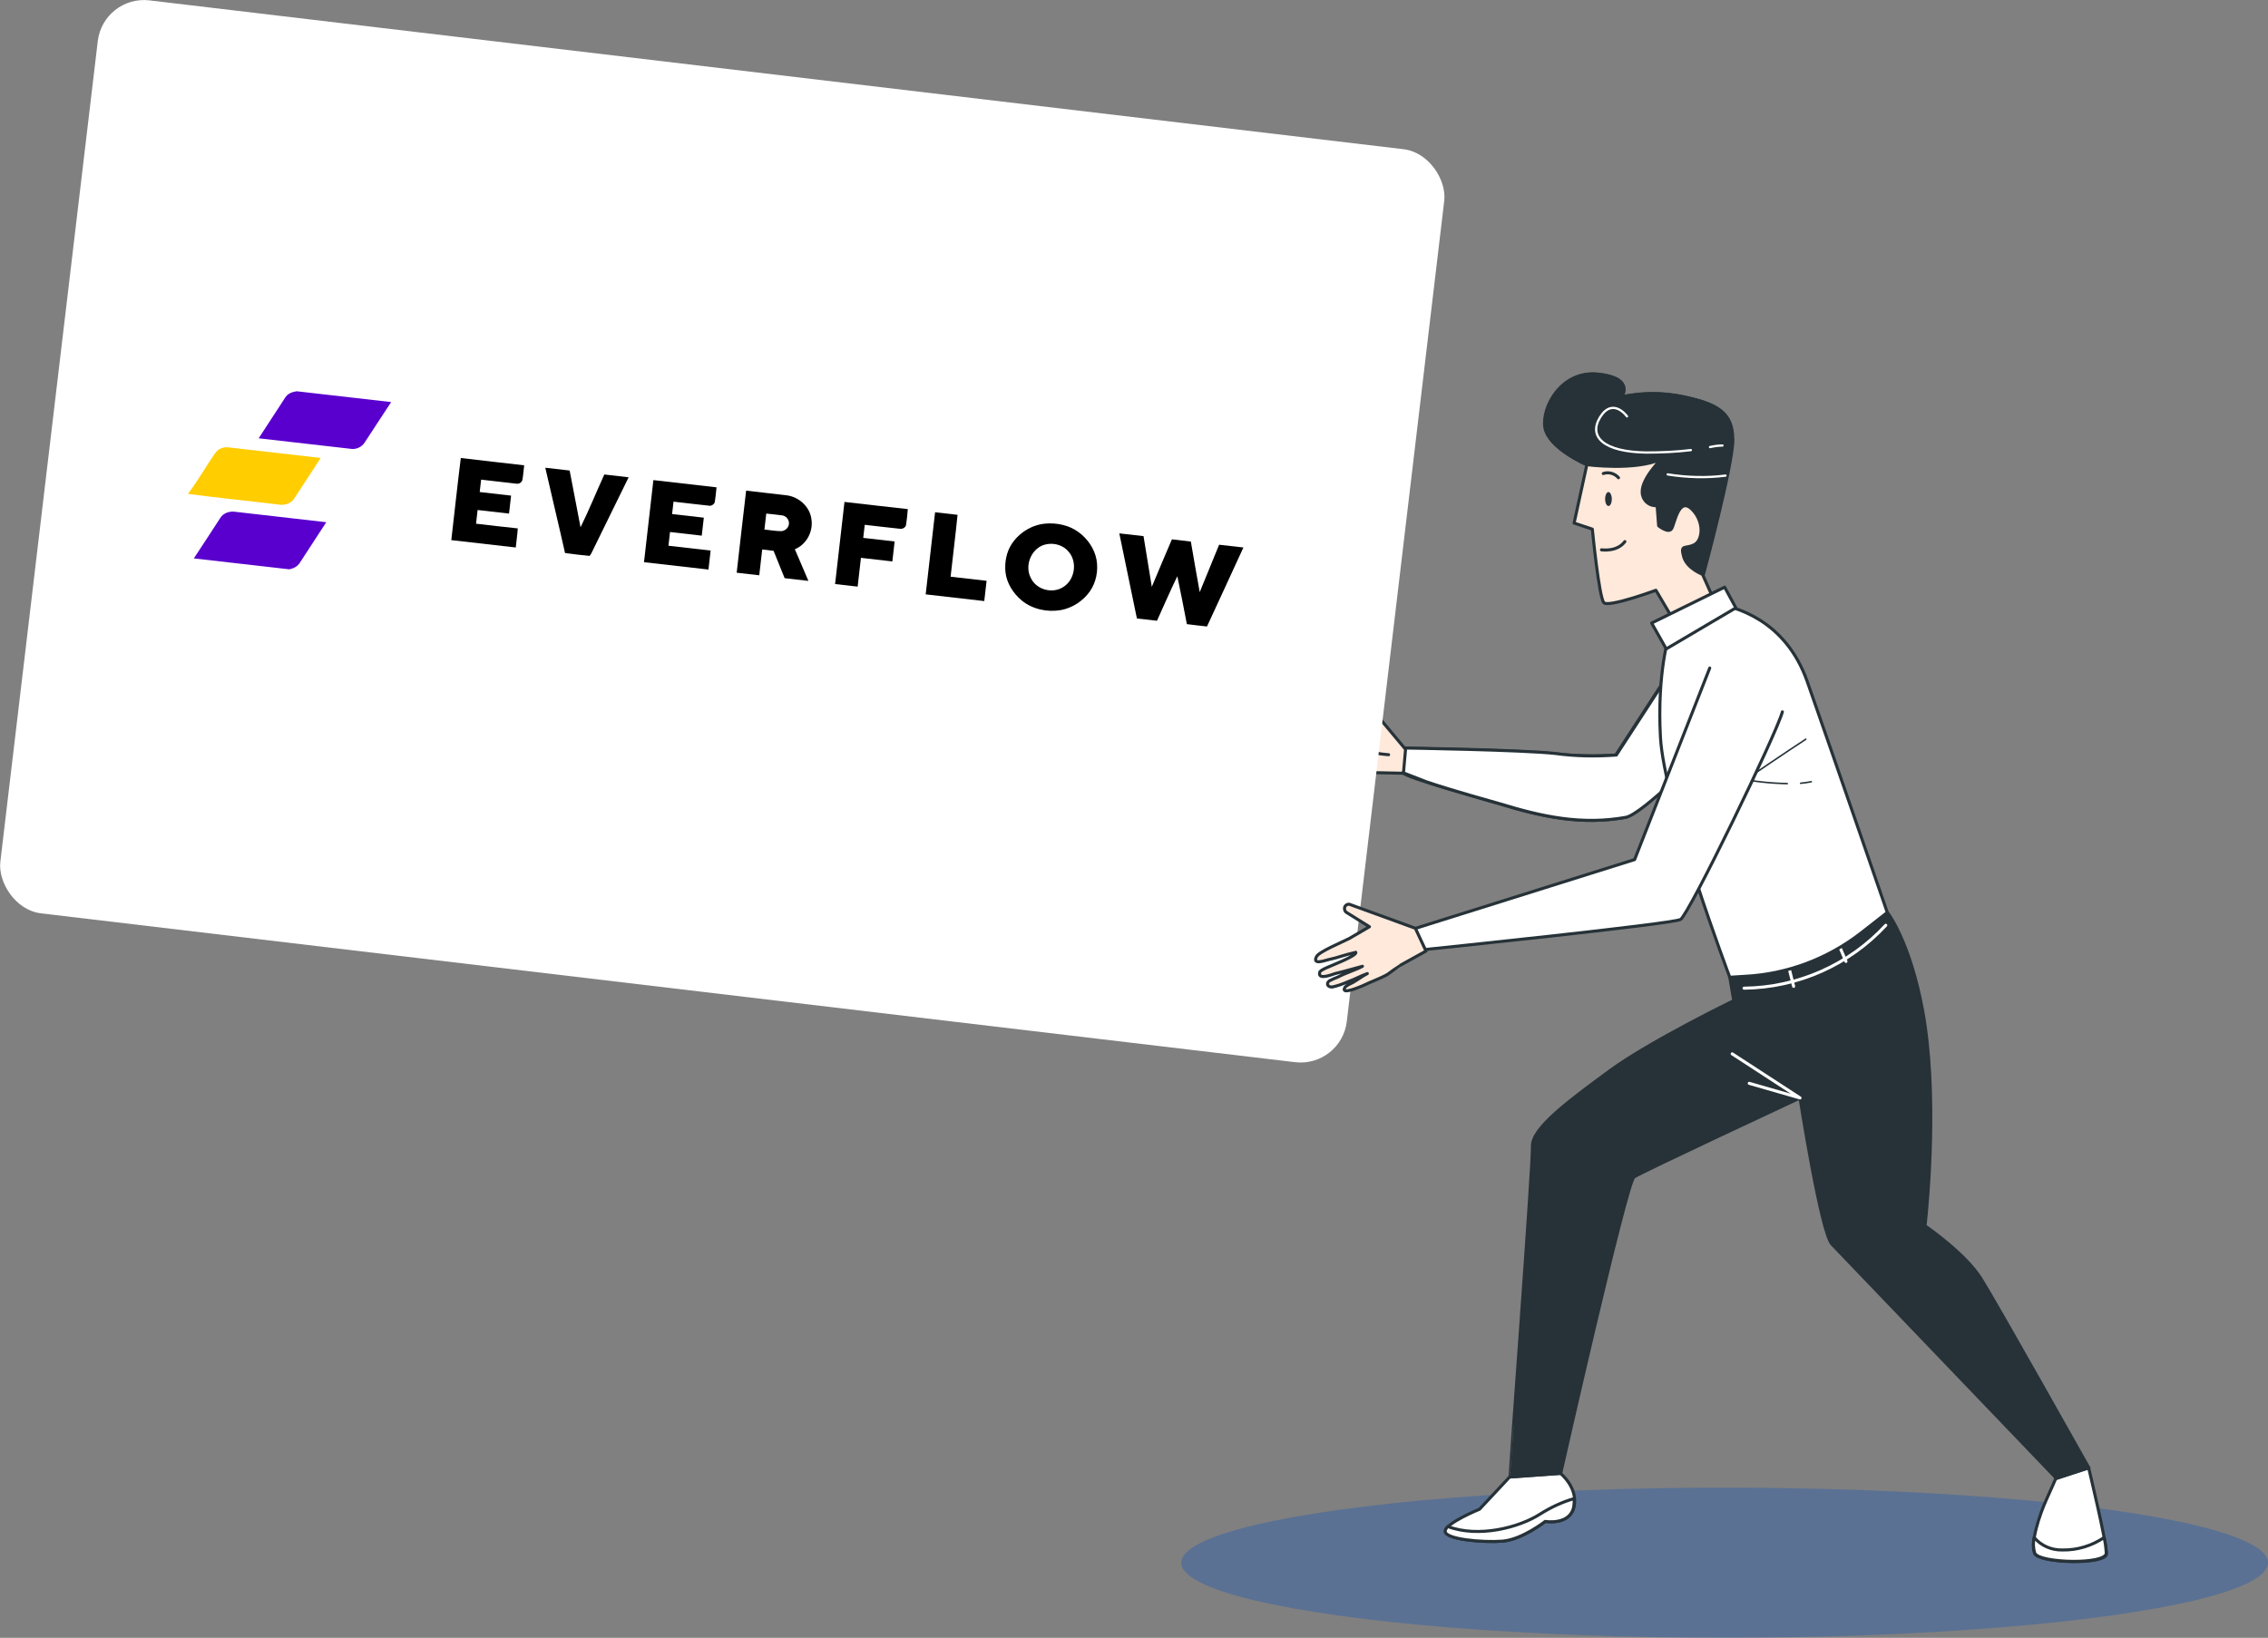 <?xml version="1.0" encoding="UTF-8"?>
<svg xmlns="http://www.w3.org/2000/svg" xmlns:xlink="http://www.w3.org/1999/xlink" viewBox="0 0 828.1 598.16">
  <rect x="0" y="0" width="828.1" height="598.16" fill="#808080" stroke="none"/>
  <defs>
    <style>
      .cls-1 {
        fill: #205bb2;
        opacity: .5;
      }

      .cls-1, .cls-2, .cls-3, .cls-4, .cls-5, .cls-6, .cls-7, .cls-8 {
        stroke-width: 0px;
      }

      .cls-1, .cls-9 {
        isolation: isolate;
      }

      .cls-10, .cls-2, .cls-11, .cls-12, .cls-13 {
        fill: none;
      }

      .cls-10, .cls-11, .cls-12, .cls-13, .cls-14, .cls-15, .cls-16 {
        stroke-linecap: round;
        stroke-linejoin: round;
      }

      .cls-10, .cls-12, .cls-14, .cls-15, .cls-16 {
        stroke-width: 1.11px;
      }

      .cls-10, .cls-13 {
        stroke: #fff;
      }

      .cls-3 {
        fill: #ffcd00;
      }

      .cls-11 {
        stroke-width: .56px;
      }

      .cls-11, .cls-12, .cls-14, .cls-15, .cls-16 {
        stroke: #263238;
      }

      .cls-13 {
        stroke-width: .83px;
      }

      .cls-4, .cls-15 {
        fill: #263238;
      }

      .cls-5 {
        fill: #5900cf;
      }

      .cls-14, .cls-6 {
        fill: #fee9db;
      }

      .cls-17, .cls-16, .cls-8 {
        fill: #fff;
      }

      .cls-18 {
        clip-path: url(#clippath-5);
      }

      .cls-7 {
        fill: #000;
      }

      .cls-19 {
        mix-blend-mode: multiply;
        opacity: .77;
      }
    </style>
    <clipPath id="clippath-5">
      <rect class="cls-2" x="228.67" y=".43" width="64.92" height="385.21" transform="translate(39.67 430.54) rotate(-83.48)"/>
    </clipPath>
  </defs>
  <g class="cls-9">
    <g id="Layer_1" data-name="Layer 1">
      <g>
        <g id="freepik--Ground--inject-9" class="cls-19">
          <ellipse class="cls-1" cx="629.7" cy="570.73" rx="198.4" ry="27.42"/>
        </g>
        <path class="cls-14" d="M474.7,269.74c.44-.56,1.44-.44,2-.44,1.44,0,12.99,2,13.1.56-4.66-1.44-6.66-1.67-9.44-2.55-1.22-.44-6.99-1.22-3.77-3.33,1.67-1.11,11.21.22,13.55.33h8.55s-4.77-8.77-4.77-8.77c-.22-.89.22-1.78,1.11-2.11.56-.11,1-.11,1.44.22l16.43,19.65s42.97.67,54.74,2c7.44.78,14.88,1,22.32.44l21.87-33.64,10.55,31.86s-22.87,23.43-28.98,24.54c-15.99,2.89-30.53-.22-45.74-4.89-2.78-.89-35.53-9.88-35.42-11.44v.22l-10.99-.22s-5.22.44-5.66.44c-3.22,0-6.66-.78-9.77-.89-1,0-8.88-1-6-2.66,1.22-.33,2.44-.33,3.66-.11,2.33,0,3.66-.22,6.11-.11-2.89-.56-4.77-.44-7.66-1-2-.22-3.89-.67-5.77-1.22-1.67-.67-1.55-2.22.11-2.44,1.22,0,2.33.11,3.55.33,2.78.11,6.88,1,9.66,1.11-3.33-1-6.66-1.78-9.99-2.78-1.11-.33-6.66-1-4.77-3.11Z"/>
        <path class="cls-12" d="M498.91,264.3s-.78,6.33-.78,8.55,8.88,2.78,8.88,2.78"/>
        <path class="cls-8" d="M590.17,275.74l21.87-33.64,10.55,31.86s-22.87,23.43-28.98,24.54c-15.99,2.89-30.53-.22-45.74-4.89-1.89-.56-17.32-4.77-27.09-8.1l-7.99-3.11c-.22-.11-.33-.22-.33-.33l.78-8.88s42.97.67,54.74,2c7.22,1,14.66,1.11,22.21.56Z"/>
        <path class="cls-12" d="M590.17,275.74l21.87-33.64,10.55,31.86s-22.87,23.43-28.98,24.54c-15.99,2.89-30.53-.22-45.74-4.89-1.89-.56-17.32-4.77-27.09-8.1l-7.99-3.11c-.22-.11-.33-.22-.33-.33l.78-8.88s42.97.67,54.74,2c7.22,1,14.66,1.11,22.21.56Z"/>
        <path class="cls-6" d="M579.4,169.71l-4.66,21.32,6.66,2.22s2.44,25.09,4.22,26.87c1.78,1.78,18.99-4.55,18.99-4.55l7.88,13.32,14.54-6.99-5.33-11.99s10.88-40.19,10.77-49.63c-.11-9.44-5.22-12.66-17.54-15.32-7.66-1.67-15.43-1.67-23.09,0,0,0,5.11-6.88-8.33-8.33-13.43-1.44-20.65,12.1-19.43,19.54,1.33,7.55,15.32,13.55,15.32,13.55Z"/>
        <path class="cls-12" d="M579.4,169.71l-4.66,21.32,6.66,2.22s2.44,25.09,4.22,26.87c1.78,1.78,18.99-4.55,18.99-4.55l7.88,13.32,14.54-6.99-5.33-11.99s10.88-40.19,10.77-49.63c-.11-9.44-5.22-12.66-17.54-15.32-7.66-1.67-15.43-1.67-23.09,0,0,0,5.11-6.88-8.33-8.33-13.43-1.44-20.65,12.1-19.43,19.54,1.33,7.55,15.32,13.55,15.32,13.55Z"/>
        <path class="cls-15" d="M632.69,160.38c-.11-9.44-5.22-12.66-17.54-15.32-7.66-1.67-15.43-1.67-23.09,0,0,0,5.11-6.88-8.33-8.33-13.43-1.44-20.65,12.1-19.43,19.54,1.22,7.44,15.1,13.43,15.1,13.43,0,0,17.54,2.33,27.2-2,0,0-7.33,7.11-6.99,12.21.11,2.78,2.44,4.89,5.11,4.77h.33s.56,7.33.56,7.33c0,0,3.66,3,4.77,1,1.11-1.89,2.55-11.66,7.33-7.11,4.77,4.66,4,11.66.78,13.1-3.22,1.55-5-.33-3.77,4.22,1.22,4.55,7.22,6.66,7.22,6.66,0,0,10.88-40.19,10.77-49.52Z"/>
        <path class="cls-13" d="M624.37,163.27c1.55-.33,3-.56,4.55-.56"/>
        <path class="cls-13" d="M594.06,152.06s-5.11-7.11-9.77.22c-4.55,7.33,1.44,12.77,16.76,12.99,5.44,0,10.88-.22,16.32-.89"/>
        <path class="cls-13" d="M608.93,173.26c6.99,1.11,14.1,1.33,21.09.44"/>
        <path class="cls-16" d="M551.2,539.42l-1.33,1.44-9.66,10.33s-12.32,5-12.43,7.99c-.11,3,13.77,4.22,20.87,3.66,7.11-.56,15.65-7.22,15.65-7.22,0,0,8.99,1.55,10.44-5.44,1.44-6.99-5-12.1-5-12.1l-18.54,1.33Z"/>
        <path class="cls-16" d="M564.19,555.63s-8.44,6.66-15.65,7.22c-7.11.56-21.09-.67-20.87-3.66.11-.67.44-1.22,1-1.67,11.21,4.22,26.09.33,33.64-4.55,3.89-2.44,8.1-4.44,12.43-5.66.11,1,0,1.89-.11,2.89-1.33,6.99-10.44,5.44-10.44,5.44Z"/>
        <path class="cls-16" d="M762.59,535.98s6.55,27.2,6.55,31.42-24.43,3.55-26.2,0c-1.78-3.55,1.78-14.32,4.22-19.65,2.44-5.33,3.44-7.77,3.44-7.77l11.99-4Z"/>
        <path class="cls-16" d="M742.94,567.29c-.56-1.89-.67-3.89-.22-5.77,2.55,3,6.33,4.66,10.33,4.55,5.44.11,10.77-1.55,15.21-4.55.44,1.89.67,3.77.78,5.66.11,4.33-24.31,3.77-26.09.11Z"/>
        <path class="cls-15" d="M559.53,418.63c-.22-6.66,13.55-16.76,28.2-27.53,14.66-10.77,45.3-25.65,45.3-25.65l-1.44-8.55,57.62-23.54s8.1,10.33,12.77,35.64c5.55,30.2,1.89,69.72.89,78.72,1.33.89,14.99,10.44,20.54,19.43,5.88,9.44,39.3,68.95,39.3,68.95l-11.99,3.89-.56-.78s-77.27-80.6-81.27-84.82c-4-4.22-11.66-53.4-11.66-53.4,0,0-57.84,26.98-60.62,28.87s-26.76,108.25-26.76,108.25l-18.54,1.33c-.11,0,8.44-114.25,8.22-120.8Z"/>
        <polyline class="cls-10" points="632.47 384.88 657.23 400.98 638.69 395.65"/>
        <path class="cls-10" d="M636.8,360.9c19.65-.22,38.41-8.55,51.74-22.98"/>
        <line class="cls-10" x1="653.23" y1="353.57" x2="654.9" y2="360.23"/>
        <line class="cls-10" x1="671.44" y1="345.13" x2="674" y2="351.12"/>
        <path class="cls-8" d="M609.6,231.44s-4.66,13.77-3.33,37.86c1.33,24.09,25.31,87.6,25.31,87.6l5.44-.33c15.43-.78,30.2-6.33,42.41-15.77l9.66-7.55s-21.09-61.18-29.2-84.27c-8.1-23.09-26.87-27.2-32.42-28.42-5.44-1.22-17.99,7.55-17.88,10.88Z"/>
        <path class="cls-12" d="M609.6,231.44s-4.66,13.77-3.33,37.86c1.33,24.09,25.31,87.6,25.31,87.6l5.44-.33c15.43-.78,30.2-6.33,42.41-15.77l9.66-7.55s-21.09-61.18-29.2-84.27c-8.1-23.09-26.87-27.2-32.42-28.42-5.44-1.22-17.99,7.55-17.88,10.88Z"/>
        <path class="cls-11" d="M638.02,284.29s14.32-9.77,21.32-14.32"/>
        <path class="cls-11" d="M657.45,286.06c1.33-.11,2.55-.33,3.89-.56"/>
        <path class="cls-11" d="M634.25,284.18c6,1.22,12.1,1.89,18.32,2"/>
        <polygon class="cls-16" points="629.7 214.45 603.05 227.55 608.38 236.99 633.8 222 629.7 214.45"/>
        <path class="cls-8" d="M650.79,259.97c-2.11,7.99-34.2,74.17-37.19,75.83-3,1.67-93.37,10.99-93.37,10.99l-3.66-7.66,80.27-25.2,27.42-69.95"/>
        <path class="cls-12" d="M650.79,259.97c-2.11,7.99-34.2,74.17-37.19,75.83-3,1.67-93.37,10.99-93.37,10.99l-3.66-7.66,80.27-25.2,27.42-69.95"/>
        <path class="cls-4" d="M588.51,182.25c0,1.44-.56,2.55-1.22,2.55s-1.22-1.11-1.22-2.55c0-1.44.56-2.55,1.22-2.55s1.22,1.22,1.22,2.55Z"/>
        <path class="cls-12" d="M584.73,200.8s5.66.89,8.55-3"/>
        <path class="cls-12" d="M585.4,172.93c2-.67,4.22,0,5.55,1.55"/>
        <rect class="cls-17" x="16.18" y="26.13" width="495.07" height="335.77" rx="16.98" ry="16.98" transform="translate(502.73 417.78) rotate(-173.23)"/>
        <path class="cls-14" d="M520.67,347.35l-3.89-8.33-24.09-8.77c-.89-.11-1.78.56-1.78,1.44,0,.56.11,1,.56,1.44l8.55,5.33-7.44,4.33c-2.11,1.11-10.99,4.77-11.88,6.55-1.78,3.44,3.55,1.22,4.89,1,2.78-.56,4.66-1.44,9.44-2.55.67,1.33-10.33,5.33-11.66,6.11-.56.33-1.44.67-1.55,1.33-.56,2.78,4.55.67,5.66.33,3.33-.78,6.66-1.78,9.99-2.66-2.44,1.33-6.44,2.55-8.88,3.89-1.11.44-2.22.89-3.22,1.44-1.33,1-.56,2.44,1.22,2.22,1.89-.44,3.77-1.11,5.55-1.89,2.78-1,4.33-2,7.11-3-2.11,1.11-3.11,2-5.22,3.22-.78.44-2.55,1.11-3,1.89-1.67,2.89,5.66-.33,6.55-.67,2.89-1.44,6.22-2.55,8.99-4.11.33-.22,4.55-3.33,4.66-3.33l9.44-5.22Z"/>
      </g>
      <g class="cls-18">
        <g>
          <path class="cls-5" d="M108.29,142.89l34.54,3.95c-3.27,4.88-6.41,9.85-9.66,14.74-1.03,1.65-3.03,2.61-4.95,2.35l-33.77-3.86c3.21-4.94,6.42-9.87,9.64-14.8.87-1.5,2.56-2.13,4.18-2.37h.01Z"/>
          <path class="cls-5" d="M80.43,189.16c1.11-1.82,3.36-2.54,5.41-2.25,11.1,1.27,22.2,2.54,33.29,3.81-3.21,4.94-6.41,9.87-9.64,14.79-.85,1.38-2.36,2.15-3.92,2.41l-34.8-3.98c3.28-4.89,6.42-9.87,9.66-14.78h0Z"/>
          <path class="cls-7" d="M381.7,191.22c4.24-.34,8.71.58,12.16,3.16,3.27,2.4,5.76,6,6.51,10.03.7,3.98-.12,8.25-2.45,11.59-2.49,3.51-6.37,6.05-10.62,6.82-4.97.84-10.37-.31-14.3-3.56-3.09-2.62-5.46-6.3-5.89-10.39-.33-3.5.33-7.2,2.27-10.17,2.71-4.14,7.34-7.04,12.3-7.47h.01ZM382.37,198.72c-5.57.8-8.6,7.74-5.9,12.54,2.04,4.12,7.73,5.63,11.61,3.21,4.32-2.52,5.42-9.05,2.19-12.87-1.83-2.36-5.02-3.34-7.9-2.89h0Z"/>
          <path class="cls-7" d="M168.27,167.27c7.71.94,15.42,1.76,23.12,2.67-.22,1.73-.32,3.49-.63,5.22-.17.96-1.14,1.62-2.1,1.5-4.33-.47-8.66-.99-12.99-1.49l-.52,4.53,11.46,1.31c-.25,2.19-.5,4.37-.75,6.56-3.82-.43-7.65-.87-11.47-1.31l-.57,5c5.08.58,10.15,1.21,15.23,1.72-.14,2.33-.5,4.64-.73,6.97-7.85-.9-15.69-1.79-23.54-2.69,1.17-10,2.23-20.01,3.47-30h.01Z"/>
          <path class="cls-7" d="M199.1,170.82l8.89,1.02c1.31,6.91,2.62,13.81,3.98,20.72,3.12-6.3,5.75-12.86,8.68-19.27l8.88,1.02c-4.52,9.31-9.15,18.57-13.67,27.88-.14.21-.43.62-.57.83-3-.28-6-.63-8.98-1.05-2.33-10.4-4.85-20.75-7.21-31.14Z"/>
          <path class="cls-7" d="M238.58,175.34c7.68.88,15.36,1.76,23.05,2.64-.24,1.86-.35,3.75-.69,5.59-.38.71-1.17,1.25-1.99,1.12-4.35-.46-8.7-.99-13.03-1.48l-.52,4.53c3.86.44,7.72.88,11.58,1.32l-.75,6.57-11.59-1.33-.57,5.01c5.13.59,10.26,1.17,15.4,1.76-.24,2.31-.53,4.62-.79,6.94-7.85-.9-15.69-1.79-23.54-2.69,1.14-9.99,2.28-19.98,3.43-29.98h.02Z"/>
          <path class="cls-7" d="M272.41,179.18c5,.62,9.99,1.12,14.99,1.74,4.45.62,8.4,4.3,8.89,8.83.65,4.46-1.87,9.13-6.07,10.84,1.66,3.84,3.29,7.71,4.95,11.56-2.89-.31-5.78-.66-8.68-.99-1.37-3.32-2.72-6.65-4.04-9.99-1.38-.19-2.77-.35-4.15-.5-.38,3.14-.72,6.28-1.08,9.43l-8.24-.94c1.14-10,2.26-19.99,3.45-29.99h-.01ZM279.78,187.55l-.67,5.84c1.96.2,3.92.55,5.9.59,1.57.09,3.13-1.32,3.06-2.92.01-1.36-1.09-2.63-2.44-2.83-1.95-.28-3.91-.45-5.86-.67h.01Z"/>
          <path class="cls-7" d="M308.34,183.31c7.71.86,15.41,1.8,23.12,2.62-.15,1.91-.33,3.81-.63,5.69-.14,1.01-1.22,1.62-2.18,1.5-4.31-.42-8.61-.99-12.91-1.45-.18,1.59-.36,3.18-.55,4.77,3.82.44,7.64.87,11.46,1.31-.28,2.42-.56,4.86-.83,7.29l-11.47-1.31c-.4,3.5-.8,7.01-1.2,10.51l-8.24-.94c1.14-9.99,2.28-19.98,3.43-29.98h0Z"/>
          <path class="cls-7" d="M341.43,187.09c2.73.31,5.45.65,8.2.93-.76,7.54-1.72,15.06-2.54,22.6,4.37.5,8.75,1,13.14,1.5l-.85,7.4c-7.13-.82-14.26-1.63-21.39-2.45,1.14-9.99,2.29-19.99,3.43-29.98h.01Z"/>
          <path class="cls-7" d="M408.66,194.79l8.87,1.01c1.03,6.18,2.02,12.35,3.02,18.53,2.43-5.79,4.84-11.59,7.34-17.36,2.31.29,4.62.53,6.92.82,1.09,6.15,2.09,12.32,3.24,18.46,2.34-5.78,4.71-11.54,7.08-17.31l8.87,1.01c-4.44,9.61-8.83,19.26-13.3,28.85-2.46-.28-4.91-.54-7.35-.86-1.09-5.84-2.27-11.67-3.48-17.49-2.62,5.36-4.95,10.84-7.43,16.26l-7.33-.84c-2.14-10.37-4.31-20.72-6.43-31.1h0Z"/>
          <path class="cls-3" d="M78.75,165.24c1.12-1.5,3.14-2.14,4.96-1.82,11.13,1.3,22.27,2.55,33.38,3.83-3.25,4.98-6.45,9.96-9.74,14.92-1.21,1.85-3.61,2.48-5.71,2.08-10.98-1.34-21.99-2.4-32.94-3.87l.02-.16c3.63-4.77,6.55-10.07,10.02-14.96h0Z"/>
        </g>
      </g>
    </g>
  </g>
</svg>